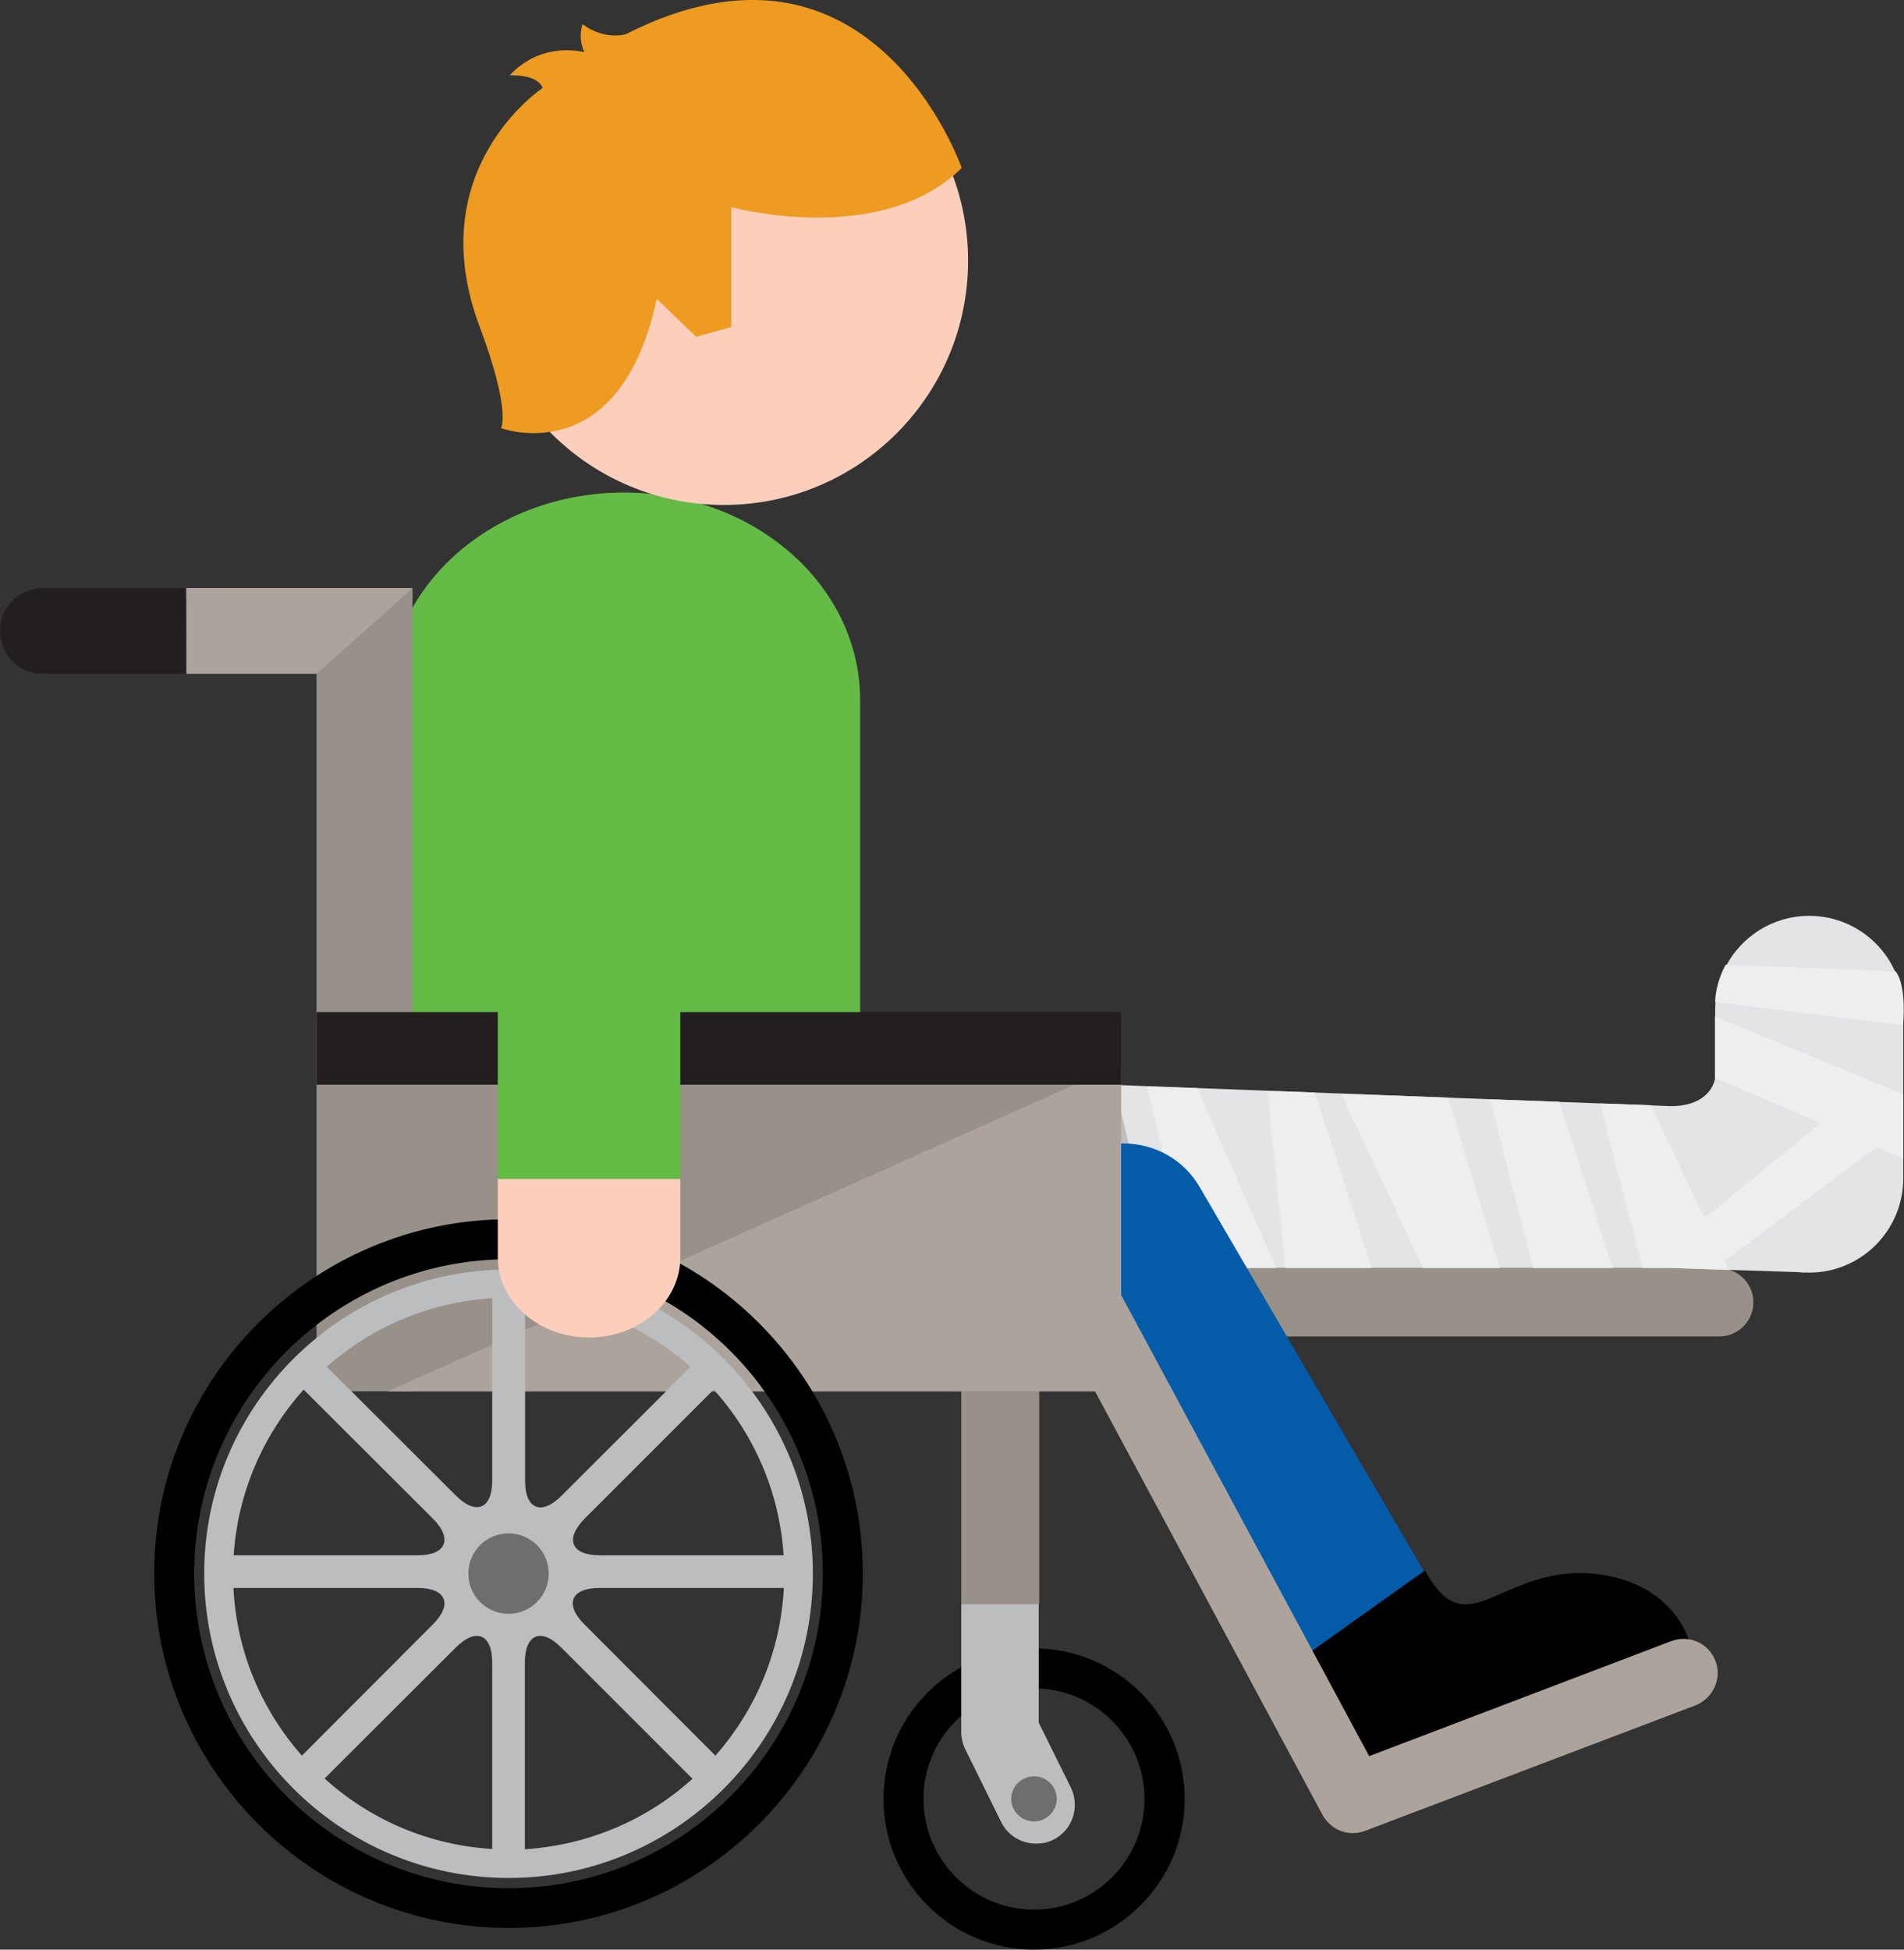 <?xml version="1.0" encoding="utf-8"?>
<!-- Generator: Adobe Illustrator 19.1.0, SVG Export Plug-In . SVG Version: 6.00 Build 0)  -->
<svg version="1.1" id="Layer_1" xmlns="http://www.w3.org/2000/svg" xmlns:xlink="http://www.w3.org/1999/xlink" x="0px" y="0px"
	 viewBox="-767.5 0.6 781.4 800" style="enable-background:new -767.5 0.6 781.4 800;" xml:space="preserve">
<rect x="-767.5" y="0.6" width="781.4" height="800" fill="#333333" stroke="none"/>
<style type="text/css">
	.st0{fill:#989189;}
	.st1{fill:#E3E4E5;}
	.st2{fill:#EDEEED;}
	.st3{fill:#BCBDBF;}
	.st4{fill:#64BB46;}
	.st5{fill:#FBCFBC;}
	.st6{fill:#045CA9;}
	.st7{fill:#ACA49C;}
	.st8{fill:#231F20;}
	.st9{fill:#6E6E71;}
	.st10{fill:#ED9B21;}
</style>
<g>
	<path class="st0" d="M-62,549h-268c-7.7,0-14-6.3-14-14c0-7.8,6.3-14,14-14h268c7.8,0,14.1,6.3,14.1,14
		C-47.9,542.7-54.2,549-62,549L-62,549z"/>
	<path class="st1" d="M-81.4,520.9L-81.4,520.9h-340.9c-18.4,0-33.2-14.8-33.2-33.2s14.8-46.2,33.2-46.2l340.9,13l54.6,68.2
		L-81.4,520.9z"/>
	<g>
		<polygon class="st2" points="-227.9,448.9 -242.2,448.4 -247.3,448.4 -240,520.9 -204.5,520.9 		"/>
		<polygon class="st3" points="-326.4,520.9 -292.2,520.9 -310,445.9 -330.7,445 		"/>
		<polygon class="st2" points="-276.2,447.1 -296.7,446.4 -278.9,520.9 -243.7,520.9 		"/>
		<polygon class="st2" points="-57.9,521.7 -90,454.1 -110.8,453.4 -93.4,520.9 -81.4,520.9 		"/>
		<polygon class="st2" points="-173.2,451 -217.1,449.4 -183.5,520.9 -152,520.9 		"/>
		<polygon class="st2" points="-127.6,452.7 -156,451.7 -138.3,520.9 -105.6,520.9 		"/>
	</g>
	<path class="st4" d="M-414.5,552.2V287.8c0-47-43.4-85.1-96.9-85.1c-53.5,0-96.9,38.1-96.9,85.1v264.3H-414.5z"/>
	<circle class="st5" cx="-470.4" cy="107.6" r="100.2"/>
	<path d="M-343.1,800.6c-34.1,0-61.8-27.7-61.8-61.8c0-34.1,27.6-61.8,61.8-61.8c34,0,61.8,27.6,61.8,61.8
		C-281.3,772.8-309.1,800.6-343.1,800.6L-343.1,800.6z M-343.1,693.4c-25,0-45.4,20.3-45.4,45.4c0,25,20.4,45.4,45.4,45.4
		c25,0,45.3-20.4,45.3-45.4C-297.8,713.8-318.1,693.4-343.1,693.4L-343.1,693.4z"/>
	<polygon class="st0" points="-598.2,241.9 -598.2,571.5 -637.6,571.5 -637.6,241.9 	"/>
	<polygon class="st0" points="-341,658.7 -373,658.7 -373,563.2 -341,563.2 	"/>
	<path class="st3" d="M-373,658.7v52.6c0,2.4,0.6,4.9,1.6,7l14.8,30c2.8,5.6,8.4,8.8,14.3,8.8l0,0c2.4,0,4.8-0.4,7.1-1.6
		c7.9-3.9,11-13.5,7.2-21.4l-13.2-26.6v-48.8H-373z"/>
	<path class="st6" d="M-204.1,718c-12.5,0-24.7-6.4-31.5-18l-91.7-157.4h-66.4c-20.1,0-36.4-16.3-36.4-36.4
		c0-20.1,16.4-36.4,36.4-36.4h87.2c13,0,24.9,6.7,31.4,18l102.3,175.3c10.1,17.4,4.3,39.7-13.1,49.9
		C-191.5,716.4-197.9,718-204.1,718L-204.1,718z"/>
	<path d="M-182.7,645l-52.1,37.1l27.2,44.3l133.6-51.6c0,0-6.1-25.6-40.3-28.5C-151.7,643.2-165.4,677-182.7,645z"/>
	<polygon class="st0" points="-307.4,571.5 -608.3,571.5 -608.3,437.2 -307.4,437.2 	"/>
	<polygon class="st7" points="-637.6,277.1 -691.1,277.1 -691.1,241.9 -598.2,241.9 	"/>
	<path class="st8" d="M-691.1,277.1L-691.1,277.1H-750c-9.7,0-17.5-7.9-17.5-17.6c0-9.7,7.8-17.6,17.5-17.6h58.8
		C-691.1,241.9-691.1,277.1-691.1,277.1z"/>
	<path class="st7" d="M-212.3,752.8c-5,0-9.7-2.7-12.4-7.4l-113.6-211.5c-3.6-6.8-1.1-15.3,5.8-19c6.8-3.6,15.4-1.1,19,5.7
		l107.9,200.6l124-47.2c7.3-2.7,15.3,0.8,18.1,8.1c2.8,7.2-0.9,15.3-8,18.2l-135.6,51.5C-208.9,752.5-210.5,752.8-212.3,752.8
		L-212.3,752.8z"/>
	<path class="st9" d="M-343.1,748c-5.2,0-9.4-4.2-9.4-9.2c0-5.2,4.2-9.3,9.4-9.3c5.1,0,9.3,4.1,9.3,9.3
		C-333.9,743.8-338,748-343.1,748L-343.1,748z"/>
	<path class="st10" d="M-510.8,14.7c-10.1,2.2-17.6-4.2-17.6-4.2c-1.5,4.5-0.6,8.6,0.7,11.5c-4.9-1.1-19-2.9-30.6,9.5
		c0,0,11.4-0.6,13.5,5.2c0,0-50.3,33.2-25.8,98.1c13,34.7,8.7,41.5,8.7,41.5s48.8,18,63.9-53.1l16.2,15.6l14.4-4V85.6
		c0,0,61.2,16.8,94.6-16.1C-372.9,69.5-409.5-36.9-510.8,14.7z"/>
	<polygon class="st7" points="-608.3,571.5 -307.4,571.5 -307.4,571.5 -307.4,437.2 	"/>
	<g>
		<path d="M-558.7,791.7c-80.2,0-145.5-65.2-145.5-145.5c0-80.1,65.3-145.3,145.5-145.3c80.1,0,145.3,65.2,145.3,145.3
			C-413.4,726.5-478.5,791.7-558.7,791.7L-558.7,791.7z M-558.7,517.3c-71.2,0-129.1,57.9-129.1,129c0,71.2,57.9,129.1,129.1,129.1
			c71.1,0,128.9-57.9,128.9-129.1C-429.8,575.2-487.6,517.3-558.7,517.3L-558.7,517.3z"/>
		<g>
			<path class="st3" d="M-558.7,521.5c-68.9,0-125,56-125,124.8c0,68.9,56.1,124.9,125,124.9c68.8,0,124.8-56,124.8-124.9
				C-433.9,577.5-489.9,521.5-558.7,521.5z M-474.6,570.8c16.5,18.3,27,42,28.7,68h-75.5c-11.7,0-14.4-6.7-6.2-15L-474.6,570.8z
				 M-537.1,614.4c-8.2,8.2-14.9,5.5-14.9-6.1v-74.9c26,1.6,49.6,11.8,67.9,28.1L-537.1,614.4z M-589.8,623.8c8.2,8.2,5.4,15-6.2,15
				h-75.6c1.7-26,12.3-49.7,28.7-68L-589.8,623.8z M-633.4,561.4c18.4-16.2,42-26.5,67.9-28.1v74.9c0,11.6-6.7,14.3-14.9,6.1
				L-633.4,561.4z M-596,652.2c11.6,0,14.4,6.7,6.2,14.9l-53.8,53.9c-16.4-18.6-26.8-42.5-28.1-68.8H-596z M-580.4,676.6
				c8.2-8.2,14.9-5.5,14.9,6.2v76.5c-26.4-1.6-50.3-12.2-68.8-28.9L-580.4,676.6z M-552.1,682.8c0-11.7,6.7-14.4,14.9-6.2l53.9,53.9
				c-18.5,16.7-42.4,27.2-68.8,28.9V682.8z M-527.7,667.1c-8.2-8.2-5.5-14.9,6.2-14.9h75.7c-1.4,26.3-11.7,50.2-28.1,68.8
				L-527.7,667.1z"/>
			<circle class="st9" cx="-558.8" cy="646.3" r="16.5"/>
		</g>
	</g>
	<path class="st5" d="M-563.2,484.3v32.3c0,18.2,16.8,32.8,37.5,32.8c20.6,0,37.4-14.7,37.4-32.8v-32.3H-563.2z"/>
	<polygon class="st8" points="-307.4,445.7 -637.6,445.7 -637.6,415.9 -307.4,415.9 	"/>
	<rect x="-563.2" y="392.1" class="st4" width="74.9" height="92.2"/>
	<path class="st1" d="M-25,376.4c-21.3,0-38.6,17.3-38.6,38.6v27.8c-0.3,2.4-2.9,11.7-18.4,11.7l18.4,23.1v6.5
		c0,21.3,17.4,38.7,38.6,38.7c21.3,0,38.6-17.3,38.6-38.7V415C13.6,393.7-3.7,376.4-25,376.4z"/>
	<polygon class="st2" points="-63.7,442.9 13.6,476 13.6,449.6 -63.7,417.7 	"/>
	<path class="st2" d="M-63.6,411.8l77.1,9.5c0,0,1.7-15.9-3-22.1l-69.8-2.7C-59.3,396.5-63.4,403.4-63.6,411.8z"/>
	<polygon class="st2" points="4.5,469.9 -61.5,519.4 -70.3,502.4 -17.6,459.2 	"/>
</g>
</svg>
